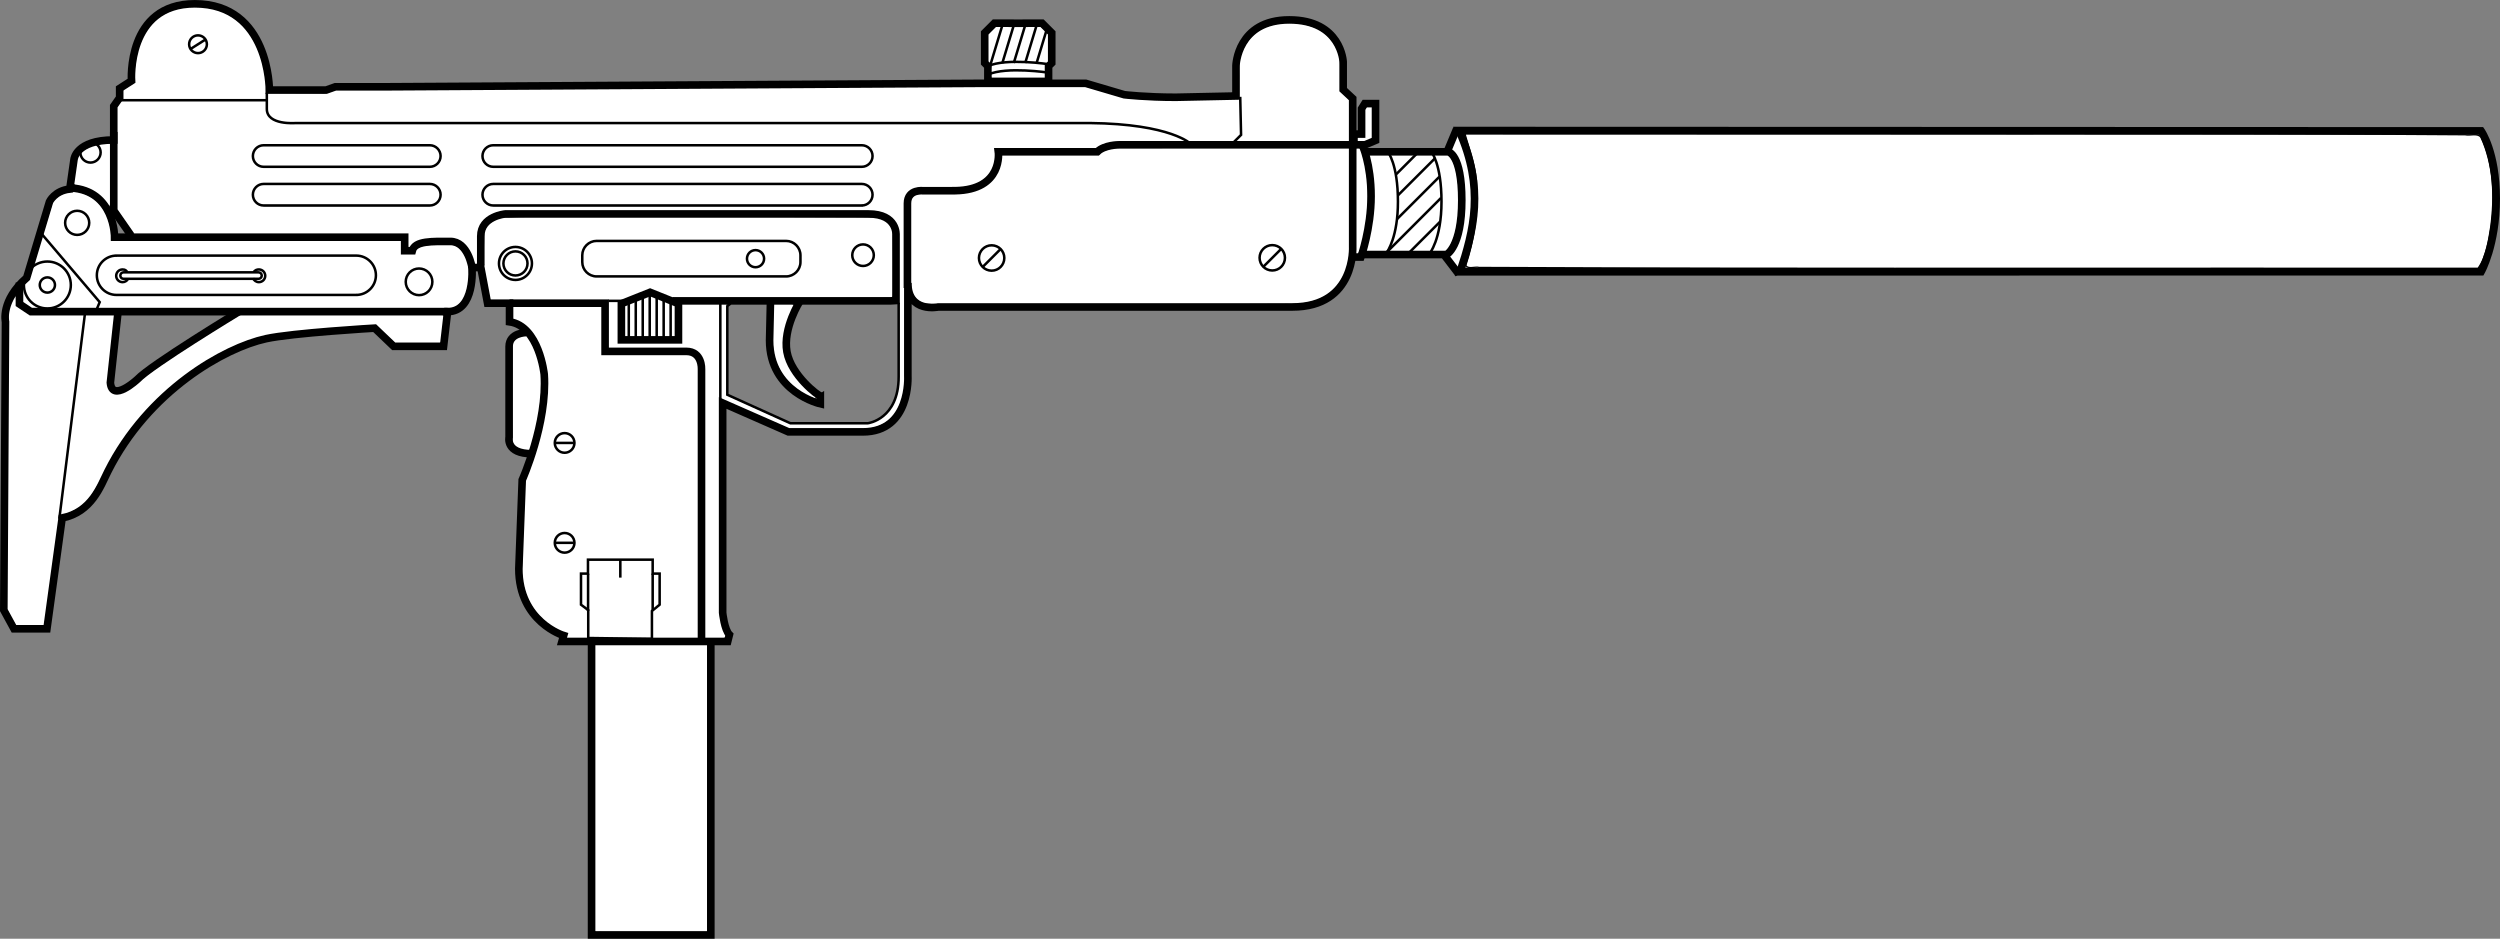 <?xml version="1.0" encoding="UTF-8" standalone="no"?>
<svg
   version="1.1"
   x="0px"
   y="0px"
   width="985.388"
   height="370.001"
   viewBox="0 0 985.388 370.001"
   enable-background="new 0 0 829.293 540.579"
   xml:space="preserve"
   id="svg176"
   sodipodi:docname="weaponl_uzi_sog.svg"
   inkscape:version="1.3.2 (091e20e, 2023-11-25, custom)"
   xmlns:inkscape="http://www.inkscape.org/namespaces/inkscape"
   xmlns:sodipodi="http://sodipodi.sourceforge.net/DTD/sodipodi-0.dtd"
   xmlns="http://www.w3.org/2000/svg"
   xmlns:svg="http://www.w3.org/2000/svg"
   xmlns:rdf="http://www.w3.org/1999/02/22-rdf-syntax-ns#"
   xmlns:cc="http://creativecommons.org/ns#"
   xmlns:dc="http://purl.org/dc/elements/1.1/"><rect x="0" y="0" width="985.388" height="370.001" fill="#808080" stroke="none"/><defs
   id="defs180" /><sodipodi:namedview
   pagecolor="#ff00ff"
   bordercolor="#666666"
   borderopacity="1"
   objecttolerance="10"
   gridtolerance="10"
   guidetolerance="10"
   inkscape:pageopacity="0"
   inkscape:pageshadow="2"
   inkscape:window-width="3440"
   inkscape:window-height="1406"
   id="namedview178"
   showgrid="false"
   inkscape:zoom="1"
   inkscape:cx="571.5"
   inkscape:cy="167.5"
   inkscape:window-x="-11"
   inkscape:window-y="-11"
   inkscape:window-maximized="1"
   inkscape:current-layer="layer3"
   inkscape:document-rotation="0"
   inkscape:pagecheckerboard="true"
   inkscape:showpageshadow="0"
   inkscape:deskcolor="#505050" />


<g
   inkscape:groupmode="layer"
   id="layer3"
   inkscape:label="White"><path
     style="fill:#ffffff;stroke:#000000;stroke-width:0.183"
     d="m 29.4,75.397 c -2.916,0.205 -6.053,0.966 -7.976,3.346 -1.214,1.36 -1.295,3.332 -1.974,4.965 -2.73,8.783 -5.323,17.607 -7.976,26.413 -0.875,0.962 -2.102,1.676 -2.758,2.793 0.097,2.096 -0.192,4.27 0.143,6.317 1.284,0.855 2.544,1.844 3.916,2.544 55.055,-0.031 110.11,-0.062 165.165,-0.093 3.221,-0.751 5.194,-3.776 6.033,-6.78 0.974,-3.542 1.276,-7.344 0.587,-10.966 -0.828,-2.895 -2.292,-6.075 -5.221,-7.334 -2.203,-0.547 -4.53,-0.171 -6.779,-0.271 -2.771,0.155 -5.917,-0.092 -8.265,1.66 -0.563,0.503 -0.793,1.257 -0.931,1.975 -1.636,0 -3.272,0 -4.907,0 -0.101,-1.708 0.203,-3.498 -0.154,-5.153 -2.007,-0.33 -4.134,-0.044 -6.187,-0.14 -36.03,0 -72.059,0 -108.089,0 0.15,-5.744 -1.851,-11.774 -6.14,-15.724 -2.395,-1.928 -5.412,-3.287 -8.487,-3.554 z"
     id="path1" /><path
     style="fill:#ffffff;stroke:#000000;stroke-width:0.183"
     d="m 42.412,56.35 c -4.044,0.28 -8.589,1.216 -11.219,4.586 -1.244,1.711 -1.03,3.981 -1.501,5.958 -0.208,1.866 -0.689,3.742 -0.644,5.618 0.769,1.045 2.348,0.771 3.463,1.226 4.082,1.036 7.669,3.646 10.027,7.121 0.358,0.73 1.336,0.212 1.088,-0.522 0.063,-7.829 0.028,-15.659 0.038,-23.488 -0.089,-0.656 -0.788,-0.478 -1.25,-0.5 z"
     id="path3" /><path
     style="fill:#ffffff;stroke:#000000;stroke-width:0.183"
     d="m 5.639,116.846 c -1.415,2.577 -2.671,5.435 -2.398,8.439 -0.189,38.235 -0.424,76.47 -0.656,114.704 1.098,2.226 2.286,4.471 3.577,6.59 2.684,0.378 5.456,0.128 8.171,0.21 1.018,-0.169 2.363,0.362 3.17,-0.314 0.949,-5.499 1.562,-11.076 2.375,-16.605 1.225,-8.86 2.411,-17.736 3.706,-26.578 5.089,-1.048 9.908,-3.905 12.744,-8.334 3.638,-5.558 5.956,-11.866 9.553,-17.427 9.567,-15.428 23.234,-28.273 39.04,-37.189 7.883,-4.375 16.395,-7.853 25.419,-8.864 12.525,-1.64 25.148,-2.393 37.751,-3.292 2.543,2.378 4.985,4.912 7.591,7.193 5.045,0.16 10.149,0.053 15.218,0.058 0.967,-0.172 2.317,0.307 3.025,-0.532 0.376,-3.421 0.843,-6.848 1.133,-10.279 -0.376,-0.943 -1.718,-0.483 -2.502,-0.653 -20.722,-0.191 -41.446,-0.053 -62.168,-0.096 -5.295,0.049 -10.616,-0.098 -15.894,0.073 -12.102,7.459 -24.277,14.853 -35.766,23.242 -3.78,2.623 -6.803,6.651 -11.459,7.778 -1.683,0.437 -3.748,-0.166 -4.365,-1.938 -0.766,-2.041 -0.094,-4.277 -0.029,-6.385 0.748,-7.455 1.621,-14.953 2.399,-22.365 -0.522,-0.866 -1.945,-0.195 -2.823,-0.406 -10.239,0 -20.477,0 -30.716,0 -1.704,-1.14 -3.409,-2.28 -5.113,-3.419 -0.128,-1.21 0.118,-2.508 -0.261,-3.66 -0.301,-0.163 -0.441,-0.146 -0.719,0.049 z"
     id="path5" /><path
     style="fill:#ffffff;stroke:#000000;stroke-width:0.183"
     d="m 76.34,2.606 c -6.463,-0.035 -13.186,2.425 -17.242,7.632 -4.822,6.052 -6.325,14.053 -6.12,21.627 0.099,1.121 -1.543,1.282 -2.209,1.982 -0.841,0.762 -2.665,1.041 -2.381,2.497 -0.1,1.237 0.235,2.621 -0.816,3.54 -0.747,1.166 -1.997,2.201 -1.626,3.735 0,12.959 0,25.917 0,38.876 2.029,3.299 4.405,6.428 6.568,9.662 1.108,0.509 2.486,0.07 3.696,0.217 34.783,0.006 69.565,0.013 104.348,0.019 0.063,1.663 -0.129,3.364 0.148,5.006 0.719,0.778 1.389,-0.486 1.928,-0.899 2.404,-2.249 5.925,-2.158 8.99,-2.389 2.722,0.011 5.505,-0.353 8.172,0.34 3.919,1.3 5.888,5.405 7.002,9.128 0.037,0.737 1.139,1.264 1.384,0.371 0.535,-4.38 -0.153,-8.867 0.529,-13.195 0.825,-3.764 4.417,-6.033 7.881,-7.063 1.926,-0.69 4.055,-0.174 6.071,-0.334 45.373,0.03 90.746,-0.068 136.119,0.068 2.784,0.135 5.62,-0.191 8.36,0.391 3.242,0.889 6.392,3.399 6.881,6.885 0.279,17.755 0.197,35.536 0.222,53.302 -0.116,4.235 0.361,8.568 -1.142,12.602 -1.296,4.145 -4.306,7.828 -8.311,9.505 -2.529,1.121 -5.403,0.654 -8.084,0.82 -8.417,0.026 -16.833,-0.002 -25.25,0.002 -8.264,-3.744 -16.529,-7.488 -24.793,-11.232 0,-11.84 0,-23.68 0,-35.52 -0.468,-1.011 -1.974,-0.277 -2.873,-0.5 -6.069,0 -12.138,0 -18.206,0 3.3e-4,-1.126 -0.368,-2.621 1.278,-2.102 28.093,-0.04 56.187,0.092 84.28,-0.139 1.185,0.003 0.755,-1.57 0.885,-2.325 0.068,-8.075 0.033,-16.163 -0.069,-24.23 -0.749,-2.069 -2.28,-3.874 -4.401,-4.598 -2.524,-1.101 -5.361,-0.562 -8.03,-0.75 -37.515,-0.171 -75.032,-0.107 -112.547,-0.154 -9.498,0.071 -19.007,-0.138 -28.497,0.307 -1.86,-0.044 -3.461,0.95 -4.973,1.904 -1.745,1.15 -2.944,3.149 -2.745,5.283 -0.051,4.169 -0.232,8.357 -0.109,12.516 0.81,4.237 1.529,8.494 2.41,12.717 0.693,0.825 2.073,0.175 3.041,0.382 1.96,0 3.92,0 5.881,0 0.05,2.409 -0.093,4.857 0.076,7.242 0.644,0.688 1.867,0.647 2.666,1.235 4.609,2.288 7.079,7.142 8.795,11.752 1.932,5.102 2.438,10.593 2.043,16.032 -0.729,12.02 -4.177,23.737 -8.651,34.875 -0.417,11.949 -1.017,23.894 -1.264,35.848 0.163,6.597 2.659,13.212 7.421,17.865 2.83,2.919 6.369,5.104 10.215,6.4 0.581,0.464 -0.742,1.632 0.255,1.966 19.901,-0.01 39.806,0.088 59.708,-0.072 0.905,-0.17 2.131,0.245 2.839,-0.472 0.306,-1.145 -0.839,-2.078 -0.993,-3.183 -0.844,-2.735 -1.476,-5.568 -1.261,-8.446 0.018,-27.429 -0.049,-54.858 0.073,-82.287 9.161,3.95 18.262,8.065 27.43,11.98 10.237,-0.061 20.481,0.136 30.713,-0.208 4.624,-0.357 9.113,-2.858 11.423,-6.95 1.925,-3.263 2.857,-7.043 3.271,-10.771 0,-24.358 0,-48.716 0,-73.074 0.702,-2.05 2.581,-3.73 4.722,-3.997 6.256,-0.163 12.533,0.048 18.775,-0.456 4.64,-0.592 9.471,-3.119 11.24,-7.682 0.954,-2.296 1,-4.834 0.799,-7.276 13.151,0 26.303,0 39.454,0 1.751,-1.14 3.683,-2.103 5.787,-2.431 4.933,-0.429 9.904,-0.189 14.858,-0.284 26.386,-0.036 52.772,-0.014 79.158,-0.022 1.011,-0.468 0.277,-1.974 0.5,-2.873 -0.048,-4.603 0.097,-9.247 -0.072,-13.825 -1.04,-1.254 -2.396,-2.286 -3.555,-3.457 -0.143,-4.429 0.098,-8.884 -0.338,-13.297 -1.181,-5.381 -5.082,-10.112 -10.294,-12.015 -5.775,-2.13 -12.336,-2.271 -18.163,-0.252 -5.025,1.665 -8.885,5.97 -10.421,10.983 -1.347,3.753 -0.697,7.806 -0.862,11.703 0,1.929 0,3.857 0,5.786 -9.405,0.384 -18.819,0.518 -28.232,0.509 -5.615,-0.087 -11.248,-0.216 -16.802,-0.968 -5.419,-1.257 -10.681,-3.165 -16.062,-4.513 -92.53,0.265 -185.058,0.907 -277.587,1.408 -5.77,0.05 -11.546,0.032 -17.313,0.124 -1.896,0.573 -3.725,1.556 -5.762,1.253 -7.174,-0.029 -14.348,-0.058 -21.522,-0.087 -0.107,-8.567 -2.231,-17.378 -7.425,-24.321 C 94.107,7.729 89.08,4.347 83.42,3.29 81.094,2.814 78.714,2.593 76.34,2.606 Z"
     id="path7" /><path
     style="fill:#ffffff;stroke:#000000;stroke-width:0.183"
     d="m 304.917,119.832 c -0.369,2.579 -0.205,5.274 -0.349,7.9 -0.076,5.393 -0.543,11.051 1.744,16.106 2.704,6.259 8.286,11.125 14.689,13.332 1.023,-0.011 0.509,-1.259 -0.171,-1.432 -4.989,-4.066 -9.536,-9.08 -11.364,-15.358 -1.709,-6.622 0.456,-13.503 3.356,-19.518 0.589,-0.846 -0.55,-1.268 -1.222,-1.148 -2.158,-0.023 -4.355,-0.115 -6.489,0.036 l -0.168,0.072 z"
     id="path9" /><path
     style="fill:#ffffff;stroke:#000000;stroke-width:0.183"
     d="m 206.293,132.309 c -1.78,0.311 -3.858,1.226 -4.399,3.077 -0.008,12.902 -0.253,25.808 -0.021,38.708 0.593,2.354 3.306,3.308 5.491,3.463 0.84,0.087 1.933,0.028 1.894,-1.093 2.891,-9.661 4.831,-19.79 4.014,-29.907 -0.884,-5.006 -2.449,-10.019 -5.434,-14.192 -0.419,-0.451 -1.033,-0.054 -1.545,-0.056 z"
     id="path10" /><path
     style="fill:#ffffff;stroke:#000000;stroke-width:0.183"
     d="m 234.43,254.154 c -0.33,2.007 -0.044,4.134 -0.14,6.187 0,35.527 0,71.054 0,106.582 0.468,1.011 1.974,0.277 2.873,0.5 13.809,0 27.619,0 41.428,0 1.011,-0.468 0.277,-1.974 0.5,-2.873 0,-36.683 0,-73.366 0,-110.049 -0.468,-1.011 -1.974,-0.277 -2.873,-0.5 -13.809,0 -27.619,0 -41.428,0 -0.12,0.051 -0.24,0.102 -0.36,0.154 z"
     id="path11" /><path
     style="fill:#ffffff;stroke:#000000;stroke-width:0.183"
     d="m 485.144,58.218 c -15.514,0.029 -31.032,0.007 -46.544,0.067 -1.938,0.579 -4.14,1.024 -5.527,2.627 -12.615,0 -25.231,0 -37.846,0 -0.902,0.402 -0.523,1.738 -0.78,2.559 -0.606,4.293 -3.228,8.267 -7.077,10.272 -3.782,2.103 -8.274,2.55 -12.566,2.465 -4.356,0.133 -8.734,-0.153 -13.077,0.243 -1.804,0.264 -3.175,2.03 -2.909,3.852 -0.039,10.757 -0.089,21.518 0.164,32.271 0.045,3.253 2.229,6.577 5.563,7.186 4.087,0.276 8.21,0.104 12.31,0.186 43.516,0.105 87.032,0.118 130.548,-0.103 5.079,0.143 10.401,-0.381 14.85,-3.041 4.622,-2.719 7.781,-7.479 9.017,-12.648 0.98,-3.326 0.503,-6.849 0.671,-10.265 0.054,-11.739 0.073,-23.479 0.11,-35.218 -0.466,-1.013 -1.975,-0.277 -2.873,-0.499 -14.678,0.015 -29.356,0.03 -44.035,0.046 z"
     id="path13" /><path
     style="fill:#ffffff;stroke:#000000;stroke-width:0.183"
     d="m 392.401,10.322 c -1.015,1.147 -2.355,2.074 -3.166,3.357 0.048,3.528 -0.096,7.095 0.071,10.598 0.743,0.806 1.554,1.503 1.206,2.742 0.094,1.295 -0.198,2.668 0.154,3.91 2.007,0.33 4.134,0.044 6.187,0.14 4.979,-0.048 9.996,0.096 14.951,-0.072 0.729,-0.674 0.145,-2.016 0.332,-2.948 0.103,-1.073 -0.404,-2.405 0.749,-3.033 1.032,-0.889 0.319,-2.453 0.529,-3.644 -0.047,-2.611 0.095,-5.259 -0.07,-7.846 -0.966,-1.157 -2.11,-2.284 -3.247,-3.273 -4.715,-0.181 -9.498,-0.025 -14.239,-0.077 -1.136,0.097 -2.37,-0.195 -3.455,0.146 z"
     id="path15" /><path
     style="fill:#ffffff;stroke:#000000;stroke-width:0.183"
     d="m 539.714,61.066 c -0.243,1.045 0.426,2.154 0.487,3.239 1.296,5.779 1.302,11.774 1.131,17.633 -0.424,5.676 -1.436,11.275 -2.935,16.763 0.178,1.184 1.849,0.398 2.676,0.619 9.566,-0.029 19.132,-0.058 28.698,-0.087 1.058,-0.678 1.673,-1.969 2.304,-3.055 2.532,-5.463 2.971,-11.623 3.005,-17.564 -0.149,-4.924 -0.327,-10.003 -2.127,-14.649 -0.567,-1.181 -1.287,-2.64 -2.583,-3.054 -10.098,0 -20.196,0 -30.294,0 -0.12,0.051 -0.24,0.102 -0.36,0.154 z"
     id="path17" /><path
     style="fill:#ffffff;stroke:#000000;stroke-width:0.183"
     d="m 534.464,58.328 c -0.33,2.007 -0.044,4.134 -0.14,6.187 -0.026,11.531 0.069,23.079 -0.113,34.599 -0.466,0.92 0.918,1.58 1.354,0.665 1.353,-3.031 1.837,-6.377 2.535,-9.604 1.365,-7.526 1.505,-15.287 0.45,-22.86 -0.521,-2.964 -1.138,-5.97 -2.328,-8.739 -0.369,-0.55 -1.25,-0.471 -1.759,-0.247 z"
     id="path19" /><path
     style="fill:#ffffff;stroke:#000000;stroke-width:0.183"
     d="m 539.499,41.932 c -1.287,-0.191 -1.713,1.233 -1.652,2.246 -0.111,3.265 -0.029,6.533 -0.055,9.799 -0.964,0.176 -2.31,-0.377 -3.031,0.323 -0.388,1.004 0.096,2.195 1.341,1.772 1.74,0.072 3.381,-0.763 4.882,-1.498 0.442,-1.009 0.047,-2.317 0.181,-3.434 -0.048,-2.954 0.097,-5.947 -0.072,-8.876 -0.236,-0.583 -1.107,-0.245 -1.594,-0.332 z"
     id="path20" /><path
     style="fill:#ffffff;stroke:#000000;stroke-width:0.062"
     d="m 574.234,53.539 c -0.42,0.486 -0.531,1.165 -0.822,1.732 -0.474,1.187 -1.026,2.351 -1.425,3.564 0.012,0.585 0.683,0.793 0.997,1.206 1.706,1.809 2.485,4.284 3.068,6.634 0.984,4.282 1.148,8.606 1.138,12.973 -0.054,4.912 -0.454,9.861 -1.974,14.566 -0.803,2.45 -1.995,4.846 -3.904,6.626 -0.39,0.507 0.241,0.948 0.493,1.347 0.819,1.028 1.556,2.132 2.462,3.087 0.352,0.286 0.838,-0.021 0.882,-0.433 2.441,-7.519 4.516,-15.244 4.925,-23.175 0.471,-8.116 -0.851,-16.295 -3.607,-23.932 -0.489,-1.347 -0.944,-2.718 -1.548,-4.014 -0.14,-0.252 -0.438,-0.296 -0.685,-0.181 z"
     id="path99" /><path
     style="fill:#ffffff;stroke:#000000;stroke-width:0.5"
     d="m 577.496,52.951 c 1.858,6.767 4.541,13.636 4.605,20.79 0.519,10.512 -1.056,20.859 -4.327,30.84 0.826,1.678 3.637,0.379 5.239,0.826 131.236,0.595 262.474,0.245 393.711,0.343 3.475,-4.823 4.164,-11.265 5.121,-17.072 1.467,-11.56 0.937,-23.853 -3.976,-34.569 -1.368,-1.766 -4.265,-0.524 -6.222,-0.984 C 893.855,52.516 816.057,52.854 738.262,52.75 c -53.455,0 -106.91,0 -160.365,0 z"
     id="path100" /></g><g
   inkscape:groupmode="layer"
   id="layer1"
   inkscape:label="Lines"
   style="display:inline"><path
     style="opacity:1;fill:none;stroke:#000000;stroke-miterlimit:10"
     inkscape:connector-curvature="0"
     id="path28"
     d="m 477.327,219.677 1.25,1 v 34.916 l -24.875,11.25 h -30.501 c 0,0 -12.166,-1.498 -12.166,-18.332 v -29.166"
     stroke-miterlimit="10"
     transform="matrix(-1,0,0,1,765.247,-100.01)" /><path
     style="opacity:1;fill:none;stroke:#000000;stroke-width:3;stroke-miterlimit:10"
     inkscape:connector-curvature="0"
     id="path30"
     d="m 449.952,218.718 c 0,0 6.792,10.627 5.124,19.959 -1.666,9.334 -12.498,17.5 -13.166,17.334 v 3.166 c 0,0 20,-4.5 20,-25 l -0.333,-14.709"
     stroke-miterlimit="10"
     transform="matrix(-1,0,0,1,765.247,-100.01)" /><path
     style="opacity:1;fill:none;stroke:#000000;stroke-width:3;stroke-miterlimit:10"
     inkscape:connector-curvature="0"
     id="path2"
     d="m 232.076,138.843 v 58.334 c 0,0 -1.332,23.832 23.834,23.832 h 139.5 c 0,0 12,2.502 12,-9.498 v 36.666 c 0,0 -1.271,22.063 17.729,22.063 h 29.334 l 25.937,-11.396 v 82.666 c 0,0 -0.665,6.668 -2.665,8.668 l 0.665,2.666 h 57 8.335 l -0.667,-2.334 c 0,0 17.667,-5.332 17.667,-26.332 l -1.335,-35 c 0,0 -10,-22.334 -8.665,-41.668 0,0 2,-18.998 13.665,-20.666 v -7.334 h 8.668 l 2.657,-14.072 3.467,0.031 c 0,0 -1.374,17.375 9.626,17.375 l 1.582,13.666 h 19.668 l 7.5,-7.166 c 0,0 32.321,1.871 42.832,4.166 16.418,3.584 46.397,20.563 62.335,52.334 2.88,5.742 6.334,16 18,18.334 l 6,43.666 h 13 l 4,-7.334 -0.667,-113.666 c 0,0 2,-8.334 -8.333,-17.334 l -9,-29.998 c 0,0 -2,-4.334 -8,-5 l -1.667,-11.668 c 0,0 -0.668,-7.666 -15.668,-7.666 v -13.334 l -2.332,-3.334 v -3.666 l -4.666,-3 c 0,0 2.041,-30.334 -24.959,-30.334 -29.542,0 -29.375,34 -29.375,34 h -22.375 l -3.625,-1.291 h -19.125 l -235.876,-1.375 h -40.749 l -15.251,4.5 c 0,0 -8.5,1 -20.249,1 l -23.751,-0.5 v -12 c 0,0 -0.5,-18 -21,-18 -20.5,0 -21.249,16.5 -21.249,16.5 v 11 z"
     stroke-miterlimit="10"
     transform="matrix(-1,0,0,1,765.247,-100.01)" /><path
     style="opacity:1;fill:none;stroke:#000000;stroke-width:3;stroke-miterlimit:10"
     inkscape:connector-curvature="0"
     id="path4"
     d="m 232.076,201.343 h -3.249 c 0,0 -4,-11.25 -4,-24 0,-12.75 3.5,-20.25 3.5,-20.25 h 3.249 v -4.25 h -3 v -10 l -1.249,-2 h -4.251 v 14.5 l 6.5,2.75"
     stroke-miterlimit="10"
     transform="matrix(-1,0,0,1,765.247,-100.01)" /><path
     style="opacity:1;fill:none;stroke:#000000;stroke-width:3;stroke-miterlimit:10"
     inkscape:connector-curvature="0"
     id="path6"
     d="m 227.201,159.843 h -32.749 c 0,0 -5.376,0.75 -5.376,19.125 0,18.375 6,21.375 6,21.375 h 33.251"
     stroke-miterlimit="10"
     transform="matrix(-1,0,0,1,765.247,-100.01)" /><polygon
     style="opacity:1;fill:none;stroke:#000000;stroke-width:3;stroke-miterlimit:10"
     id="polygon10"
     points="375.869,132.093 375.869,126.093 377.119,124.843 377.119,112.968 373.307,109.155 363.91,109.173 354.514,109.155 350.702,112.968 350.702,124.843 351.952,126.093 351.952,132.093 362.119,132.093 365.702,132.093 "
     stroke-miterlimit="10"
     transform="matrix(-1,0,0,1,765.247,-100.01)" /><path
     style="opacity:1;fill:none;stroke:#000000;stroke-width:3;stroke-miterlimit:10"
     inkscape:connector-curvature="0"
     id="path12"
     d="m 557.827,231.093 c 0,0 6.75,0 6.75,5.5 0,5.5 0,35.75 0,35.75 0,0 1.5,6.5 -9,6.5"
     stroke-miterlimit="10"
     transform="matrix(-1,0,0,1,765.247,-100.01)" /><path
     style="opacity:1;fill:none;stroke:#000000;stroke-width:3;stroke-miterlimit:10"
     inkscape:connector-curvature="0"
     id="path16"
     d="m 231.576,157.093 h 92.668 c 0,0 5.75,0.002 8.5,2.752 h 39 c 0,0 -2,15 17,15.332 l 12.5,0.021 c 0,0 6.332,-0.834 6.332,5 0,7.332 0,33.332 0,33.332"
     stroke-miterlimit="10"
     transform="matrix(-1,0,0,1,765.247,-100.01)" /><path
     style="opacity:1;fill:none;stroke:#000000;stroke-width:3;stroke-miterlimit:10"
     inkscape:connector-curvature="0"
     id="path18"
     d="m 579.201,205.468 c 0,0 1.543,-10.291 8.543,-10.291 7,0 14,-0.334 15,3.666 h 3 v -5.334 h 114.333 c 0,0 -0.084,-18.416 17.25,-19.416"
     stroke-miterlimit="10"
     transform="matrix(-1,0,0,1,765.247,-100.01)" /><polyline
     style="opacity:1;fill:none;stroke:#000000;stroke-width:3;stroke-miterlimit:10"
     id="polyline20"
     points="720.411,152.011 720.411,183.011       713.577,192.843     "
     stroke-miterlimit="10"
     transform="matrix(-1,0,0,1,765.247,-100.01)" /><polyline
     style="opacity:1;fill:none;stroke:#000000;stroke-width:3;stroke-miterlimit:10"
     id="polyline22"
     points="485.077,353.177 485.077,468.511       489.409,468.511 532.077,468.511 532.077,352.511     "
     stroke-miterlimit="10"
     transform="matrix(-1,0,0,1,765.247,-100.01)" /><path
     style="display:inline;opacity:1;fill:none;stroke:#000000;stroke-width:3;stroke-miterlimit:10"
     inkscape:connector-curvature="0"
     id="path38"
     d="m 500.161,218.593 h -85.96 l -2.125,-0.125 v -25.791 c 0,0 -0.666,-8.332 10.834,-8.332 11.5,0 143.167,0 143.167,0 0,0 9.667,0.834 9.667,8.75 0,7.916 0,11.582 0,11.582"
     stroke-miterlimit="10"
     transform="matrix(-1,0,0,1,765.247,-100.01)" /><polyline
     style="display:inline;opacity:1;fill:none;stroke:#000000;stroke-width:3;stroke-miterlimit:10"
     id="polyline42"
     points="588.827,222.843 753.078,222.843      757.577,219.843 757.577,211.343    "
     stroke-miterlimit="10"
     transform="matrix(-1,0,0,1,765.247,-100.01)" /><path
     style="opacity:1;fill:none;stroke:#000000;stroke-width:3;stroke-miterlimit:10"
     inkscape:connector-curvature="0"
     id="path48"
     d="m 671.077,222.845 c 0,0 34.667,21 40,26.666 0,0 10,9.334 10.667,1.334 l -3,-27.668"
     stroke-miterlimit="10"
     transform="matrix(-1,0,0,1,765.247,-100.01)" /><path
     style="display:inline;fill:none;stroke:#000000;stroke-width:3;stroke-dasharray:none;stroke-opacity:1"
     d="m 575.489,107.133 402.471,-0.031 c 0,0 5.928,-10.509 5.928,-28.832 0,-18.323 -5.928,-26.677 -5.928,-26.677 L 575.086,51.456 c 10.143,22.702 5.791,39.431 0.402,55.678 z"
     id="path970"
     sodipodi:nodetypes="ccsccc" /><path
     style="fill:#ffffff;stroke:#000000;stroke-width:3;stroke-dasharray:none;stroke-opacity:1"
     d="m 574.186,50.729 -3.613,8.646"
     id="path972"
     sodipodi:nodetypes="cc" /><path
     style="fill:#ffffff;stroke:#000000;stroke-width:3;stroke-dasharray:none;stroke-opacity:1"
     d="m 569.541,100.929 5.42,7.098"
     id="path974"
     sodipodi:nodetypes="cc" /></g><g
   inkscape:groupmode="layer"
   id="layer2"
   inkscape:label="Detail"
   style="display:inline"><circle
     style="opacity:1;fill:none;stroke:#000000;stroke-miterlimit:10"
     id="circle68"
     r="4.75"
     cy="187.843"
     cx="734.827"
     stroke-miterlimit="10"
     transform="matrix(-1,0,0,1,765.247,-100.01)" /><path
     style="opacity:1;fill:none;stroke:#000000;stroke-miterlimit:10"
     inkscape:connector-curvature="0"
     id="path26"
     d="m 276.41,138.177 -0.334,15 3.668,3.666 h 16 c 0,0 7.666,-8 40,-8.334 h 313 c 0,0 11.333,0.959 11.333,-5.541 v -6.375"
     stroke-miterlimit="10"
     transform="matrix(-1,0,0,1,765.247,-100.01)" /><circle
     style="opacity:1;fill:none;stroke:#000000;stroke-miterlimit:10"
     id="circle70"
     r="3"
     cy="212.343"
     cx="746.577"
     stroke-miterlimit="10"
     transform="matrix(-1,0,0,1,765.247,-100.01)" /><circle
     style="opacity:1;fill:none;stroke:#000000;stroke-miterlimit:10"
     id="circle72"
     r="9.25"
     cy="212.343"
     cx="746.577"
     stroke-miterlimit="10"
     transform="matrix(-1,0,0,1,765.247,-100.01)" /><line
     style="opacity:1;fill:none;stroke:#000000;stroke-miterlimit:10"
     id="line36"
     y2="218.593"
     x2="525.452"
     y1="218.593"
     x1="517.576"
     stroke-miterlimit="10"
     transform="matrix(-1,0,0,1,765.247,-100.01)" /><line
     style="opacity:1;fill:none;stroke:#000000;stroke-miterlimit:10"
     id="line152"
     y2="340.843"
     x2="507.993"
     y1="326.093"
     x1="507.993"
     stroke-miterlimit="10"
     transform="matrix(-1,0,0,1,765.247,-100.01)" /><line
     style="opacity:1;fill:none;stroke:#000000;stroke-miterlimit:10"
     id="line154"
     y2="340.843"
     x2="533.452"
     y1="326.093"
     x1="533.452"
     stroke-miterlimit="10"
     transform="matrix(-1,0,0,1,765.247,-100.01)" /><circle
     style="opacity:1;fill:none;stroke:#000000;stroke-miterlimit:10"
     id="circle66"
     r="5.25"
     cy="211.093"
     cx="600.077"
     stroke-miterlimit="10"
     transform="matrix(-1,0,0,1,765.247,-100.01)" /><path
     style="display:inline;opacity:1;fill:none;stroke:#000000;stroke-width:3;stroke-miterlimit:10"
     inkscape:connector-curvature="0"
     id="path14"
     d="m 488.744,352.511 v -107 c 0,0 -0.335,-7 6,-7 6.333,0 32,0 32,0 v -19 h 37.665"
     stroke-miterlimit="10"
     transform="matrix(-1,0,0,1,765.247,-100.01)" /><path
     style="display:inline;opacity:1;fill:none;stroke:#000000;stroke-miterlimit:10"
     inkscape:connector-curvature="0"
     id="path116"
     d="m 214.244,179.511 c 0,-15 4,-19.668 4,-19.668 h -17.168 c 0,0 -4,4.668 -4,19.668 0,15 4.834,20.666 4.834,20.666 l 17.054,-0.146 c -0.7,-0.925 -4.72,-6.823 -4.72,-20.52 z"
     stroke-miterlimit="10"
     transform="matrix(-1,0,0,1,765.247,-100.01)" /><line
     style="opacity:1;fill:none;stroke:#000000;stroke-miterlimit:10"
     id="line62"
     y2="233.843"
     x2="517.409"
     y1="219.177"
     x1="517.409"
     stroke-miterlimit="10"
     transform="matrix(-1,0,0,1,765.247,-100.01)" /><polygon
     style="opacity:1;fill:none;stroke:#000000;stroke-width:3;stroke-miterlimit:10"
     id="polygon34"
     points="497.827,219.718 509.015,215.218 520.327,219.718 520.327,233.968 497.827,233.968 "
     stroke-miterlimit="10"
     transform="matrix(-1,0,0,1,765.247,-100.01)" /><line
     style="opacity:1;fill:none;stroke:#000000;stroke-miterlimit:10"
     id="line40"
     y2="233.677"
     x2="509.16"
     y1="215.218"
     x1="509.16"
     stroke-miterlimit="10"
     transform="matrix(-1,0,0,1,765.247,-100.01)" /><polyline
     style="opacity:1;fill:none;stroke:#000000;stroke-miterlimit:10"
     id="polyline44"
     points="727.452,222.718 725.952,219.093 748.702,192.343    "
     stroke-miterlimit="10"
     transform="matrix(-1,0,0,1,765.247,-100.01)" /><line
     style="opacity:1;fill:none;stroke:#000000;stroke-miterlimit:10"
     id="line46"
     y2="304.489"
     x2="741.869"
     y1="223.155"
     x1="731.702"
     stroke-miterlimit="10"
     transform="matrix(-1,0,0,1,765.247,-100.01)" /><line
     style="opacity:1;fill:none;stroke:#000000;stroke-miterlimit:10"
     id="line32"
     y2="218.677"
     x2="481.327"
     y1="257.718"
     x1="481.327"
     stroke-miterlimit="10"
     transform="matrix(-1,0,0,1,765.247,-100.01)" /><circle
     style="opacity:1;fill:none;stroke:#000000;stroke-miterlimit:10"
     id="circle76"
     r="4.25"
     cy="200.593"
     cx="425.077"
     stroke-miterlimit="10"
     transform="matrix(-1,0,0,1,765.247,-100.01)" /><circle
     style="opacity:1;fill:none;stroke:#000000;stroke-miterlimit:10"
     id="circle78"
     r="4.75"
     cy="203.843"
     cx="562.077"
     stroke-miterlimit="10"
     transform="matrix(-1,0,0,1,765.247,-100.01)" /><circle
     style="opacity:1;fill:none;stroke:#000000;stroke-miterlimit:10"
     id="circle80"
     r="6.5"
     cy="203.843"
     cx="562.077"
     stroke-miterlimit="10"
     transform="matrix(-1,0,0,1,765.247,-100.01)" /><circle
     style="opacity:1;fill:none;stroke:#000000;stroke-miterlimit:10"
     id="circle104"
     r="5"
     cy="201.624"
     cx="263.775"
     stroke-miterlimit="10"
     transform="matrix(-1,0,0,1,765.247,-100.01)" /><line
     style="opacity:1;fill:none;stroke:#000000;stroke-miterlimit:10"
     id="line106"
     y2="205.103"
     x2="267.254"
     y1="198.146"
     x1="260.296"
     stroke-miterlimit="10"
     transform="matrix(-1,0,0,1,765.247,-100.01)" /><circle
     style="opacity:1;fill:none;stroke:#000000;stroke-miterlimit:10"
     id="circle110"
     r="5"
     cy="201.698"
     cx="374.39"
     stroke-miterlimit="10"
     transform="matrix(-1,0,0,1,765.247,-100.01)" /><line
     style="opacity:1;fill:none;stroke:#000000;stroke-miterlimit:10"
     id="line112"
     y2="205.155"
     x2="377.848"
     y1="198.239"
     x1="370.932"
     stroke-miterlimit="10"
     transform="matrix(-1,0,0,1,765.247,-100.01)" /><line
     style="opacity:1;fill:none;stroke:#000000;stroke-miterlimit:10"
     id="line118"
     y2="201.343"
     x2="211.576"
     y1="187.336"
     x1="197.57"
     stroke-miterlimit="10"
     transform="matrix(-1,0,0,1,765.247,-100.01)" /><line
     style="opacity:1;fill:none;stroke:#000000;stroke-miterlimit:10"
     id="line120"
     y2="199.73"
     x2="218.964"
     y1="178.026"
     x1="197.26"
     stroke-miterlimit="10"
     transform="matrix(-1,0,0,1,765.247,-100.01)" /><line
     style="opacity:1;fill:none;stroke:#000000;stroke-miterlimit:10"
     id="line122"
     y2="186.383"
     x2="214.617"
     y1="169.67"
     x1="197.903"
     stroke-miterlimit="10"
     transform="matrix(-1,0,0,1,765.247,-100.01)" /><line
     style="opacity:1;fill:none;stroke:#000000;stroke-miterlimit:10"
     id="line124"
     y2="177.125"
     x2="214.358"
     y1="162.438"
     x1="199.672"
     stroke-miterlimit="10"
     transform="matrix(-1,0,0,1,765.247,-100.01)" /><line
     style="opacity:1;fill:none;stroke:#000000;stroke-miterlimit:10"
     id="line126"
     y2="168.842"
     x2="215.076"
     y1="159.03"
     x1="205.264"
     stroke-miterlimit="10"
     transform="matrix(-1,0,0,1,765.247,-100.01)" /><path
     style="opacity:1;fill:none;stroke:#000000;stroke-miterlimit:10"
     inkscape:connector-curvature="0"
     id="path132"
     d="m 351.744,125.343 c 0,0 16.791,-2.582 24.125,0.75"
     stroke-miterlimit="10"
     transform="matrix(-1,0,0,1,765.247,-100.01)" /><path
     style="opacity:1;fill:none;stroke:#000000;stroke-miterlimit:10"
     inkscape:connector-curvature="0"
     id="path134"
     d="m 351.744,128.677 c 0,0 16.791,-2.582 24.125,0.75"
     stroke-miterlimit="10"
     transform="matrix(-1,0,0,1,765.247,-100.01)" /><line
     style="opacity:1;fill:none;stroke:#000000;stroke-miterlimit:10"
     id="line136"
     y2="124.845"
     x2="356.66"
     y1="111.595"
     x1="352.656"
     stroke-miterlimit="10"
     transform="matrix(-1,0,0,1,765.247,-100.01)" /><line
     style="opacity:1;fill:none;stroke:#000000;stroke-miterlimit:10"
     id="line138"
     y2="124.845"
     x2="361.16"
     y1="109.427"
     x1="356.502"
     stroke-miterlimit="10"
     transform="matrix(-1,0,0,1,765.247,-100.01)" /><line
     style="opacity:1;fill:none;stroke:#000000;stroke-miterlimit:10"
     id="line140"
     y2="124.845"
     x2="365.66"
     y1="109.511"
     x1="361.027"
     stroke-miterlimit="10"
     transform="matrix(-1,0,0,1,765.247,-100.01)" /><circle
     style="opacity:1;fill:none;stroke:#000000;stroke-miterlimit:10"
     id="circle148"
     r="3.375"
     cy="201.968"
     cx="467.452"
     stroke-miterlimit="10"
     transform="matrix(-1,0,0,1,765.247,-100.01)" /><line
     style="opacity:1;fill:none;stroke:#000000;stroke-miterlimit:10"
     id="line142"
     y2="124.845"
     x2="370.16"
     y1="109.095"
     x1="365.402"
     stroke-miterlimit="10"
     transform="matrix(-1,0,0,1,765.247,-100.01)" /><line
     style="opacity:1;fill:none;stroke:#000000;stroke-miterlimit:10"
     id="line144"
     y2="126.03"
     x2="375.02"
     y1="109.595"
     x1="370.053"
     stroke-miterlimit="10"
     transform="matrix(-1,0,0,1,765.247,-100.01)" /><path
     style="opacity:1;fill:none;stroke:#000000;stroke-miterlimit:10"
     inkscape:connector-curvature="0"
     id="path146"
     d="m 535.744,203.3 c 0,3.117 -2.551,5.668 -5.67,5.668 h -74.662 c -3.117,0 -5.668,-2.551 -5.668,-5.668 v -2.662 c 0,-3.119 2.551,-5.67 5.668,-5.67 h 74.662 c 3.119,0 5.67,2.551 5.67,5.67 z"
     stroke-miterlimit="10"
     transform="matrix(-1,0,0,1,765.247,-100.01)" /><line
     style="opacity:1;fill:none;stroke:#000000;stroke-miterlimit:10"
     id="line50"
     y2="139.511"
     x2="718.077"
     y1="139.511"
     x1="660.077"
     stroke-miterlimit="10"
     transform="matrix(-1,0,0,1,765.247,-100.01)" /><line
     style="opacity:1;fill:none;stroke:#000000;stroke-miterlimit:10"
     id="line52"
     y2="233.843"
     x2="500.91"
     y1="219.177"
     x1="500.91"
     stroke-miterlimit="10"
     transform="matrix(-1,0,0,1,765.247,-100.01)" /><line
     style="opacity:1;fill:none;stroke:#000000;stroke-miterlimit:10"
     id="line54"
     y2="233.843"
     x2="503.66"
     y1="216.677"
     x1="503.66"
     stroke-miterlimit="10"
     transform="matrix(-1,0,0,1,765.247,-100.01)" /><line
     style="opacity:1;fill:none;stroke:#000000;stroke-miterlimit:10"
     id="line56"
     y2="233.843"
     x2="506.409"
     y1="216.677"
     x1="506.409"
     stroke-miterlimit="10"
     transform="matrix(-1,0,0,1,765.247,-100.01)" /><line
     style="opacity:1;fill:none;stroke:#000000;stroke-miterlimit:10"
     id="line58"
     y2="233.843"
     x2="511.91"
     y1="215.511"
     x1="511.91"
     stroke-miterlimit="10"
     transform="matrix(-1,0,0,1,765.247,-100.01)" /><line
     style="opacity:1;fill:none;stroke:#000000;stroke-miterlimit:10"
     id="line60"
     y2="233.843"
     x2="514.66"
     y1="217.011"
     x1="514.66"
     stroke-miterlimit="10"
     transform="matrix(-1,0,0,1,765.247,-100.01)" /><path
     style="opacity:1;fill:none;stroke:#000000;stroke-miterlimit:10"
     inkscape:connector-curvature="0"
     id="path84"
     d="m 665.52,209.659 c -0.372,0.914 -1.27,1.559 -2.318,1.559 -1.381,0 -2.499,-1.119 -2.499,-2.5 0,-1.381 1.118,-2.5 2.499,-2.5 0.754,0 1.626,0.25 2.063,1.125"
     stroke-miterlimit="10"
     transform="matrix(-1,0,0,1,765.247,-100.01)" /><path
     style="opacity:1;fill:none;stroke:#000000;stroke-miterlimit:10"
     inkscape:connector-curvature="0"
     id="path86"
     d="m 715.077,207.218 c 0.453,-0.453 0.562,-1 1.875,-1 1.381,0 2.5,1.119 2.5,2.5 0,1.381 -1.119,2.5 -2.5,2.5 -0.879,0 -1.653,-0.453 -2.099,-1.141"
     stroke-miterlimit="10"
     transform="matrix(-1,0,0,1,765.247,-100.01)" /><polygon
     style="opacity:1;fill:none;stroke:#000000;stroke-miterlimit:10"
     id="polygon150"
     points="536.244,338.343 536.244,326.093 533.494,326.093 533.494,320.593 521.494,320.593 514.494,320.593 507.993,320.593 507.993,326.093 505.244,326.093 505.244,338.343 508.285,340.843 508.285,351.843 533.39,351.489 533.39,340.489 "
     stroke-miterlimit="10"
     transform="matrix(-1,0,0,1,765.247,-100.01)" /><circle
     style="opacity:1;fill:none;stroke:#000000;stroke-miterlimit:10"
     id="circle160"
     r="3.875"
     cy="274.593"
     cx="542.702"
     stroke-miterlimit="10"
     transform="matrix(-1,0,0,1,765.247,-100.01)" /><line
     style="opacity:1;fill:none;stroke:#000000;stroke-miterlimit:10"
     id="line162"
     y2="274.593"
     x2="546.327"
     y1="274.593"
     x1="539.077"
     stroke-miterlimit="10"
     transform="matrix(-1,0,0,1,765.247,-100.01)" /><circle
     style="opacity:1;fill:none;stroke:#000000;stroke-miterlimit:10"
     id="circle166"
     r="3.875"
     cy="313.968"
     cx="542.702"
     stroke-miterlimit="10"
     transform="matrix(-1,0,0,1,765.247,-100.01)" /><line
     style="opacity:1;fill:none;stroke:#000000;stroke-miterlimit:10"
     id="line168"
     y2="313.968"
     x2="546.327"
     y1="313.968"
     x1="539.077"
     stroke-miterlimit="10"
     transform="matrix(-1,0,0,1,765.247,-100.01)" /><line
     style="opacity:1;fill:none;stroke:#000000;stroke-miterlimit:10"
     id="line158"
     y2="327.677"
     x2="520.744"
     y1="320.593"
     x1="520.744"
     stroke-miterlimit="10"
     transform="matrix(-1,0,0,1,765.247,-100.01)" /><circle
     style="opacity:1;fill:none;stroke:#000000;stroke-miterlimit:10"
     id="circle74"
     r="4"
     cy="160.093"
     cx="729.577"
     stroke-miterlimit="10"
     transform="matrix(-1,0,0,1,765.247,-100.01)" /><path
     style="opacity:1;fill:none;stroke:#000000;stroke-miterlimit:10"
     inkscape:connector-curvature="0"
     id="path82"
     d="m 719.328,200.761 v -0.002 h -94.501 c -4.281,0 -7.75,3.471 -7.75,7.75 0,4.281 3.469,7.75 7.75,7.75 v 0.002 h 94.501 c 4.28,0 7.75,-3.471 7.75,-7.75 0,-4.282 -3.47,-7.75 -7.75,-7.75 z"
     stroke-miterlimit="10"
     transform="matrix(-1,0,0,1,765.247,-100.01)" /><path
     style="opacity:1;fill:none;stroke:#000000;stroke-miterlimit:10"
     inkscape:connector-curvature="0"
     id="path88"
     d="m 716.55,207.358 v 0 h -53.195 c -0.705,0 -1.277,0.57 -1.277,1.275 0,0.705 0.572,1.277 1.277,1.277 v 0 h 53.195 c 0.706,0 1.277,-0.572 1.277,-1.277 0,-0.705 -0.571,-1.275 -1.277,-1.275 z"
     stroke-miterlimit="10"
     transform="matrix(-1,0,0,1,765.247,-100.01)" /><circle
     style="opacity:1;fill:none;stroke:#000000;stroke-miterlimit:10"
     id="circle98"
     r="3.5"
     cy="117.446"
     cx="687.202"
     stroke-miterlimit="10"
     transform="matrix(-1,0,0,1,765.247,-100.01)" /><line
     style="opacity:1;fill:none;stroke:#000000;stroke-miterlimit:10"
     id="line100"
     y2="119.239"
     x2="690.036"
     y1="115.655"
     x1="684.369"
     stroke-miterlimit="10"
     transform="matrix(-1,0,0,1,765.247,-100.01)" /><path
     style="opacity:1;fill:none;stroke:#000000;stroke-miterlimit:10"
     inkscape:connector-curvature="0"
     id="path90"
     d="m 595.837,165.759 v 0 h 65.491 c 2.347,0 4.249,-1.902 4.249,-4.248 0,-2.348 -1.902,-4.25 -4.249,-4.25 v 0 h -65.491 c -2.347,0 -4.251,1.902 -4.251,4.248 0,2.347 1.904,4.25 4.251,4.25 z"
     stroke-miterlimit="10"
     transform="matrix(-1,0,0,1,765.247,-100.01)" /><path
     style="opacity:1;fill:none;stroke:#000000;stroke-miterlimit:10"
     inkscape:connector-curvature="0"
     id="path92"
     d="m 595.837,181.009 v 0 h 65.491 c 2.347,0 4.249,-1.902 4.249,-4.248 0,-2.348 -1.902,-4.25 -4.249,-4.25 v 0 h -65.491 c -2.347,0 -4.251,1.902 -4.251,4.248 0,2.347 1.904,4.25 4.251,4.25 z"
     stroke-miterlimit="10"
     transform="matrix(-1,0,0,1,765.247,-100.01)" /><path
     style="opacity:1;fill:none;stroke:#000000;stroke-miterlimit:10"
     inkscape:connector-curvature="0"
     id="path94"
     d="m 425.576,165.759 v 0 h 145.252 c 2.347,0 4.249,-1.902 4.249,-4.248 0,-2.348 -1.902,-4.25 -4.249,-4.25 v 0 H 425.576 c -2.346,0 -4.249,1.902 -4.249,4.248 0,2.347 1.903,4.25 4.249,4.25 z"
     stroke-miterlimit="10"
     transform="matrix(-1,0,0,1,765.247,-100.01)" /><path
     style="opacity:1;fill:none;stroke:#000000;stroke-miterlimit:10"
     inkscape:connector-curvature="0"
     id="path96"
     d="m 425.576,181.009 v 0 h 145.252 c 2.347,0 4.249,-1.902 4.249,-4.248 0,-2.348 -1.902,-4.25 -4.249,-4.25 v 0 H 425.576 c -2.346,0 -4.249,1.902 -4.249,4.248 0,2.347 1.903,4.25 4.249,4.25 z"
     stroke-miterlimit="10"
     transform="matrix(-1,0,0,1,765.247,-100.01)" /></g></svg>
